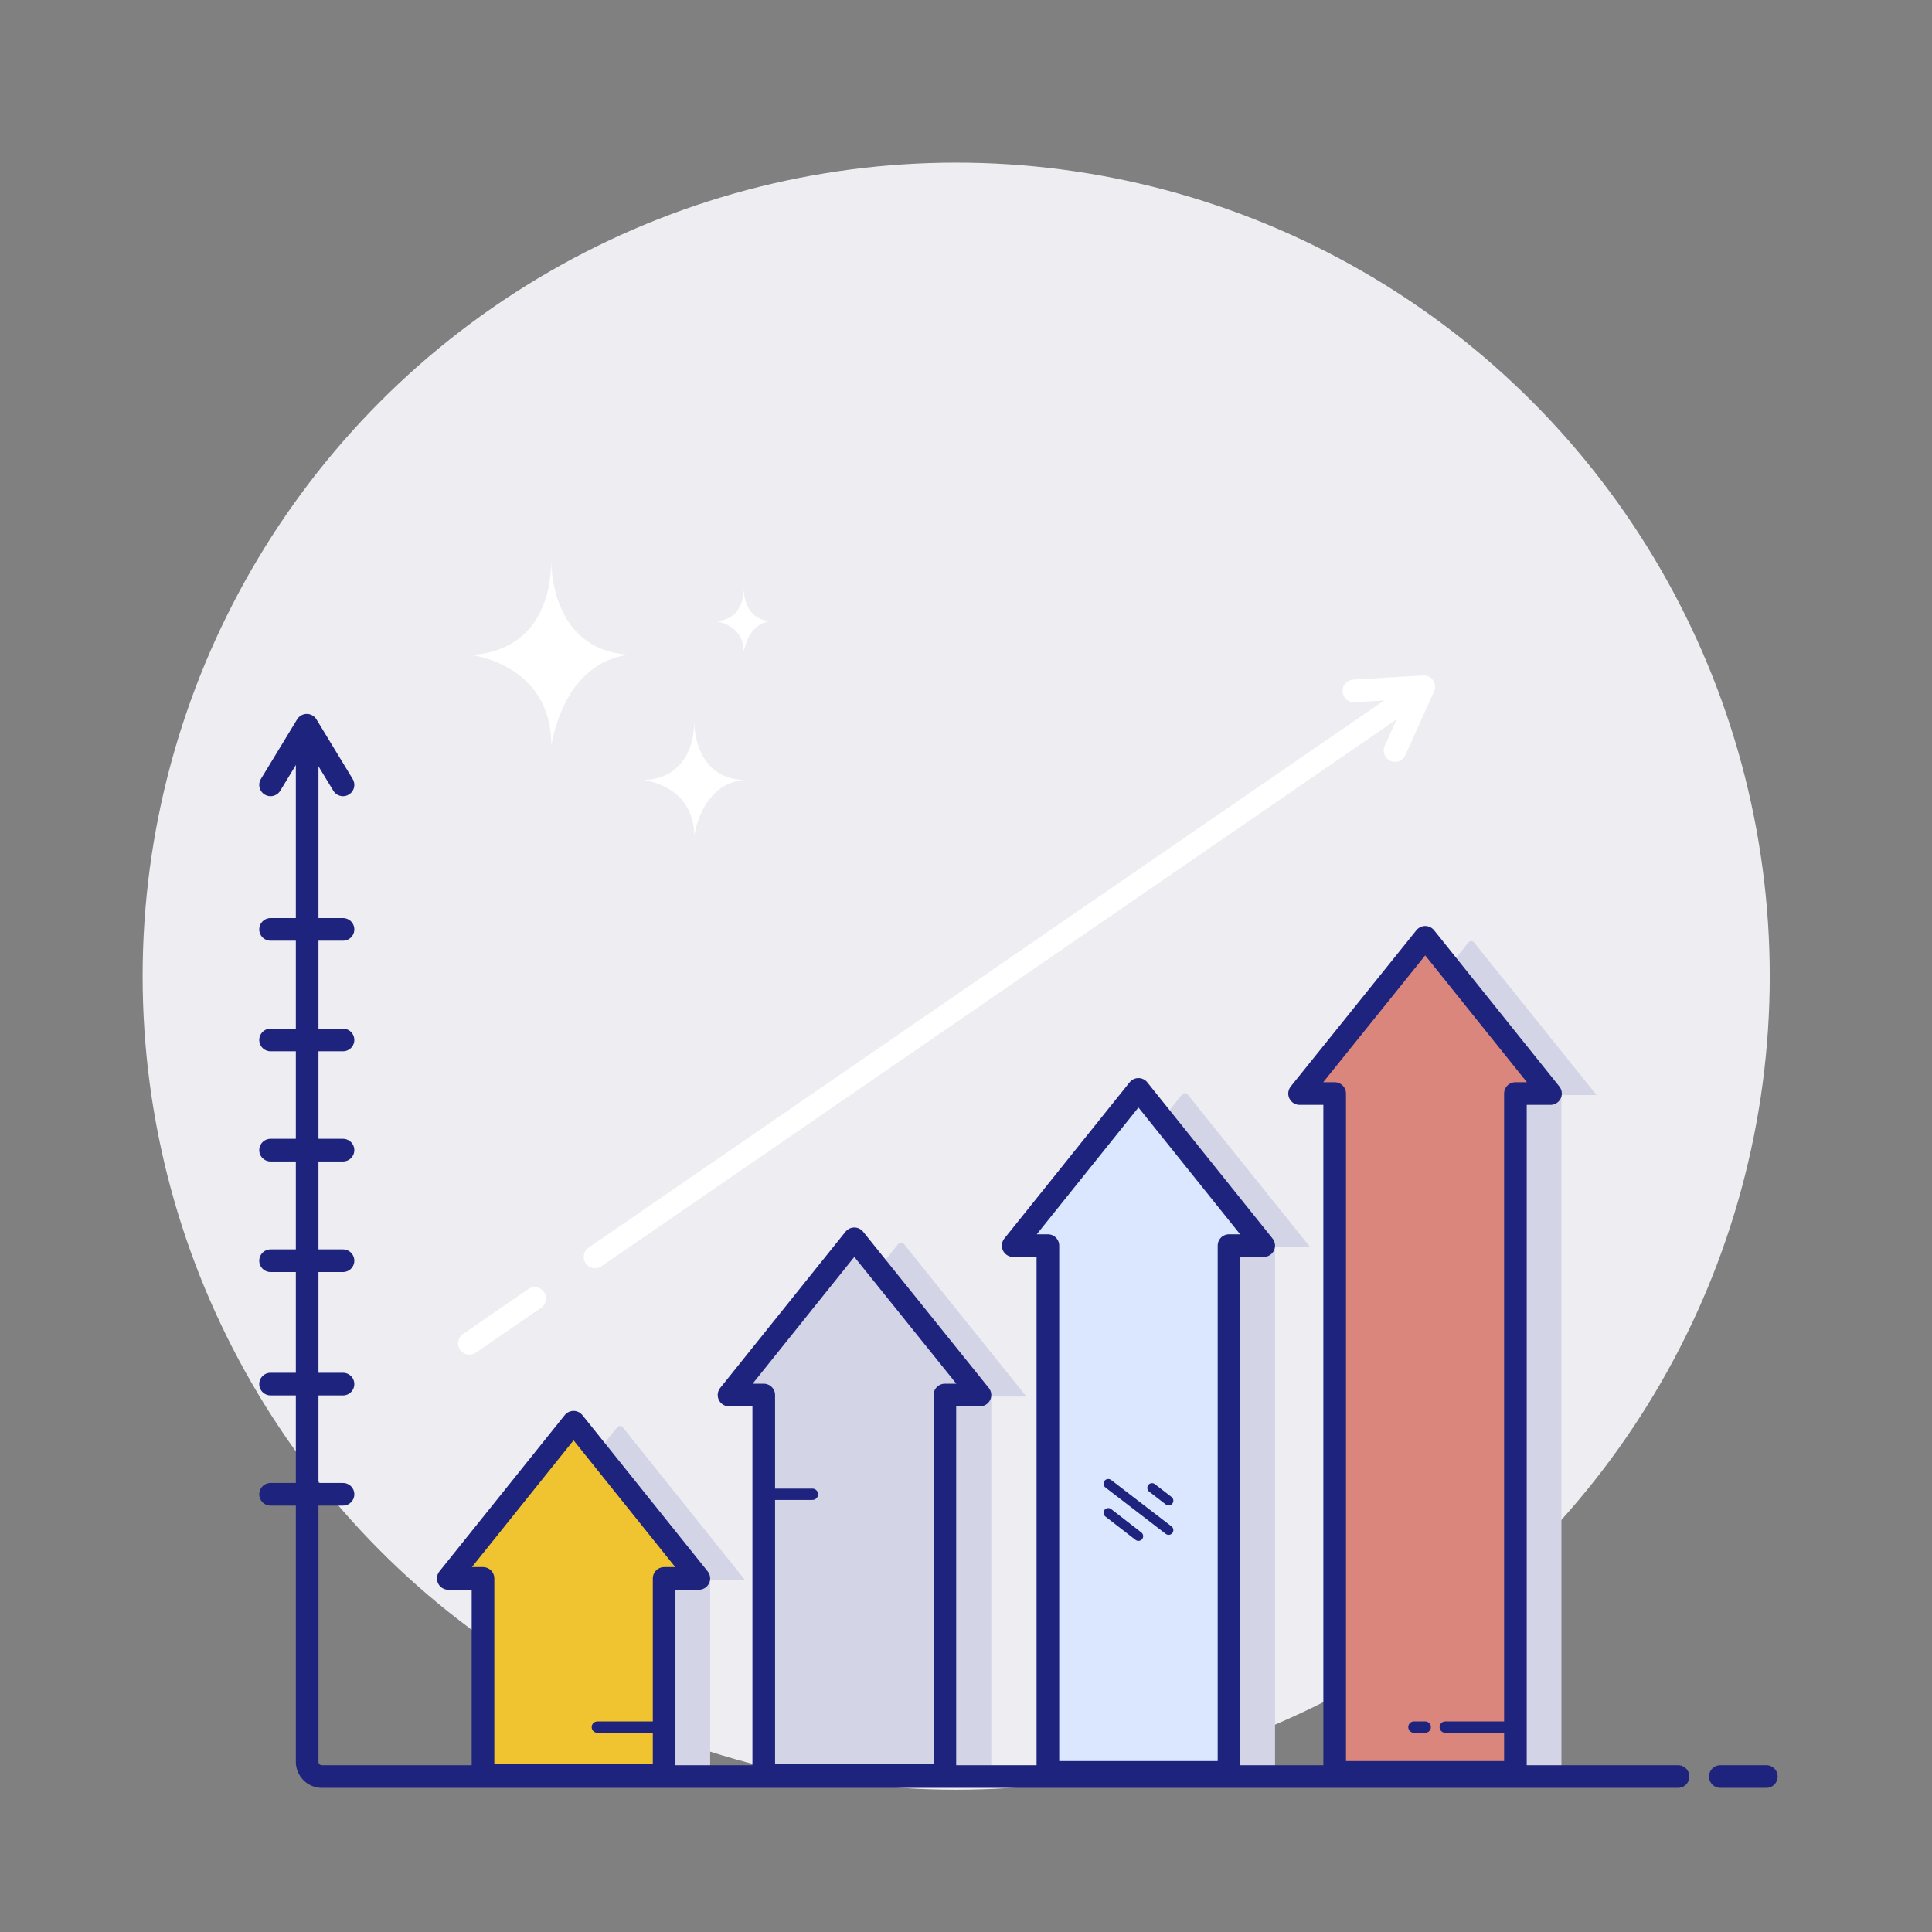 <?xml version="1.0" ?>
<!DOCTYPE svg  PUBLIC '-//W3C//DTD SVG 1.1//EN'  'http://www.w3.org/Graphics/SVG/1.1/DTD/svg11.dtd'>

<svg width="800px" height="800px" viewBox="0 0 512 512" id="Layer_1" version="1.1" xml:space="preserve" xmlns="http://www.w3.org/2000/svg" xmlns:xlink="http://www.w3.org/1999/xlink">
<rect x="0" y="0" width="512" height="512" fill="#808080" stroke="none"/>
<style type="text/css">
	.st0{fill:#EEEDF2;}
	.st1{fill:#D3D5E7;}
	.st2{fill:#FFFFFF;stroke:#1E247E;stroke-width:6;stroke-linecap:round;stroke-miterlimit:10;}
	.st3{fill:#DA867D;stroke:#1E247E;stroke-width:6;stroke-linecap:round;stroke-miterlimit:10;}
	.st4{fill:none;stroke:#1E247E;stroke-width:3;stroke-linecap:round;stroke-miterlimit:10;}
	.st5{fill:none;stroke:#1E247E;stroke-width:2.5;stroke-linecap:round;stroke-miterlimit:10;}
	.st6{fill:#F0C330;stroke:#1E247E;stroke-width:6;stroke-linecap:round;stroke-miterlimit:10;}
	.st7{fill:none;stroke:#1E247E;stroke-width:2;stroke-linecap:round;stroke-miterlimit:10;}
	.st8{fill:#DBE7FE;stroke:#1E247E;stroke-width:6;stroke-linecap:round;stroke-miterlimit:10;}
	.st9{fill:none;stroke:#1E247E;stroke-width:6;stroke-linecap:round;stroke-miterlimit:10;}
	.st10{fill:#1E247E;stroke:#1E247E;stroke-width:4;stroke-linecap:round;stroke-miterlimit:10;}
	.st11{fill:none;stroke:#FFFFFF;stroke-width:7;stroke-linecap:round;stroke-miterlimit:10;}
	.st12{fill:#FFFFFF;stroke:#1E247E;stroke-width:6;stroke-linecap:round;stroke-linejoin:round;stroke-miterlimit:10;}
	.st13{fill:#69ADF7;stroke:#1E247E;stroke-width:2.5;stroke-linecap:round;stroke-miterlimit:10;}
	.st14{fill:none;stroke:#1E247E;stroke-width:3;stroke-linecap:round;stroke-linejoin:round;stroke-miterlimit:10;}
	.st15{fill:#FFFFFF;}
	.st16{fill:#F0C330;stroke:#1E247E;stroke-width:6;stroke-miterlimit:10;}
	.st17{fill:#DA867D;stroke:#1E247E;stroke-width:6;stroke-miterlimit:10;}
	.st18{fill:none;stroke:#1E247E;stroke-width:5;stroke-linecap:round;stroke-miterlimit:10;}
	.st19{fill:none;stroke:#D3D5E7;stroke-width:6;stroke-linecap:round;stroke-miterlimit:10;}
	.st20{fill:none;stroke:#D2D4E6;stroke-width:6;stroke-linecap:round;stroke-miterlimit:10;}
	.st21{fill:#EFC230;stroke:#D3D5E7;stroke-width:6;stroke-linecap:round;stroke-miterlimit:10;}
	.st22{fill:#FFFFFF;stroke:#1E247E;stroke-width:6;stroke-miterlimit:10;}
	.st23{fill:none;stroke:#1E247E;stroke-width:4;stroke-linecap:round;stroke-miterlimit:10;}
	.st24{fill:#EFC230;stroke:#1E247E;stroke-width:6;stroke-linecap:round;stroke-miterlimit:10;}
	.st25{fill:#69AEF8;stroke:#1E247E;stroke-width:6;stroke-miterlimit:10;}
	.st26{fill:#FFFFFF;stroke:#1E247E;stroke-width:5;stroke-linecap:round;stroke-miterlimit:10;}
	.st27{fill:#1E247E;}
	.st28{fill:#F0C330;}
	.st29{fill:#DA867D;stroke:#1E247E;stroke-width:5.5;stroke-linecap:round;stroke-miterlimit:10;}
	.st30{fill:#D3D5E7;stroke:#1E247E;stroke-width:5.5;stroke-linecap:round;stroke-miterlimit:10;}
	.st31{fill:#69AEF8;}
	.st32{fill:#D3D5E7;stroke:#1E247E;stroke-width:6;stroke-linejoin:round;stroke-miterlimit:10;}
	.st33{fill:#FCF5F2;stroke:#1E247E;stroke-width:6;stroke-linejoin:round;stroke-miterlimit:10;}
	.st34{fill:#DA867D;stroke:#1E247E;stroke-width:6;stroke-linejoin:round;stroke-miterlimit:10;}
	.st35{fill:#DA867D;}
	.st36{fill:#69AEF8;stroke:#1E247E;stroke-width:6;stroke-linecap:round;stroke-linejoin:round;stroke-miterlimit:10;}
	.st37{fill:#1E247E;stroke:#1E247E;stroke-width:6;stroke-linecap:round;stroke-linejoin:round;stroke-miterlimit:10;}
	.st38{fill:#DBE7FE;stroke:#1E247E;stroke-width:6;stroke-linejoin:round;stroke-miterlimit:10;}
	.st39{fill:#F0C330;stroke:#1E247E;stroke-width:6;stroke-linejoin:round;stroke-miterlimit:10;}
	.st40{fill:none;stroke:#FFFFFF;stroke-width:6;stroke-linecap:round;stroke-linejoin:round;stroke-miterlimit:10;}
	.st41{fill:none;stroke:#1E247E;stroke-width:6;stroke-linecap:round;stroke-linejoin:round;stroke-miterlimit:10;}
</style>
<g>
<g id="Graph">
<circle class="st0" cx="253.4" cy="258.7" id="Background_17_" r="215.6"/>
<g id="Sparkles_16_">
<path class="st15" d="M196.9,206.7c-13.3-0.7-12.9-15.4-12.9-15.4c-0.4,16.2-13.6,15.4-13.6,15.4      s13.6,1.3,13.6,15C183.9,221.8,185.6,208,196.9,206.7" id="_x33_rd_12_"/>
<path class="st15" d="M204.2,164.6c-7.3-0.4-7.1-8.5-7.1-8.5c-0.2,8.9-7.5,8.5-7.5,8.5s7.5,0.7,7.5,8.3      C197.1,172.9,198,165.3,204.2,164.6" id="_x32_nd_13_"/>
<path class="st15" d="M166.8,173.5c-21.2-1.1-20.7-24.7-20.7-24.7c-0.6,25.9-21.8,24.7-21.8,24.7      s21.8,2.1,21.8,24C146.2,197.6,148.9,175.6,166.8,173.5" id="_x31_st_13_"/>
</g>
<g id="Chart_1_">
<g id="Arrows_4_">
<g>
<path class="st1" d="M280.7,330.5h9.3v139.7h47.9V330.5h9.3L314.7,290c-0.4-0.4-1-0.4-1.4,0L280.7,330.5z"/>
<polygon class="st38" points="268.5,330.1 277.7,330.1 277.7,469.7 325.7,469.7 325.7,330.1 334.9,330.1 301.7,288.7               "/>
<g id="Lines_30_">
<line class="st5" id="Bottom_54_" x1="293.7" x2="301.7" y1="400.9" y2="407.1"/>
<line class="st5" id="Middle_48_" x1="293.7" x2="309.7" y1="393.2" y2="405.5"/>
<line class="st5" id="Top_56_" x1="305.3" x2="309.7" y1="394.3" y2="397.7"/>
</g>
</g>
<g>
<path class="st1" d="M131,418.8h9.3v52.1h47.9v-52.1h9.3L165,378.2c-0.4-0.4-1-0.4-1.4,0L131,418.8z"/>
<polygon class="st39" points="118.8,418.3 128,418.3 128,470.4 176,470.4 176,418.3 185.2,418.3 152,376.9       "/>
<line class="st4" x1="158.3" x2="176.6" y1="457.7" y2="457.7"/>
</g>
<g>
<path class="st1" d="M356.7,290.2h9.2v180h47.9v-180h9.3l-32.5-40.5c-0.4-0.4-1-0.4-1.4,0L356.7,290.2z"/>
<polygon class="st34" points="344.4,289.8 353.7,289.8 353.7,469.7 401.6,469.7 401.6,289.8 410.9,289.8 377.7,248.4               "/>
<line class="st4" x1="383" x2="401.6" y1="457.7" y2="457.7"/>
<line class="st4" x1="374.7" x2="377.7" y1="457.7" y2="457.7"/>
</g>
<g>
<path class="st1" d="M205.5,370.1h9.3v100.8h47.9V370.1h9.3l-32.5-40.5c-0.4-0.4-1-0.4-1.4,0L205.5,370.1z"/>
<polygon class="st32" points="193.2,369.7 202.4,369.7 202.4,470.4 250.4,470.4 250.4,369.7 259.7,369.7 226.4,328.3               "/>
<line class="st4" x1="203.4" x2="215.3" y1="396" y2="396"/>
</g>
</g>
<g id="Arrow">
<g id="Bottom_52_">
<line class="st40" id="Bottom_53_" x1="141.7" x2="124.4" y1="344.1" y2="356"/>
<line class="st40" id="Top_55_" x1="373.9" x2="157.7" y1="184.4" y2="333.1"/>
</g>
<polyline class="st40" id="Top_54_" points="358.8,183.1 377.3,182 369.7,198.9      "/>
</g>
<g id="XY">
<path class="st41" d="M444.7,470.8H85.3c-2.2,0-3.9-1.8-3.9-3.9V200.1"/>
<line class="st41" x1="468.1" x2="455.9" y1="470.8" y2="470.8"/>
<polyline class="st41" points="90.9,208 81.3,192.2 71.7,208      "/>
<g>
<line class="st41" x1="71.7" x2="90.9" y1="246.3" y2="246.3"/>
<line class="st41" x1="71.7" x2="90.9" y1="275.6" y2="275.6"/>
<line class="st41" x1="71.7" x2="90.9" y1="304.8" y2="304.8"/>
<line class="st41" x1="71.7" x2="90.9" y1="334.1" y2="334.1"/>
<line class="st41" x1="71.7" x2="90.9" y1="366.8" y2="366.8"/>
<line class="st41" x1="71.7" x2="90.9" y1="396" y2="396"/>
</g>
</g>
</g>
</g>
</g>
</svg>